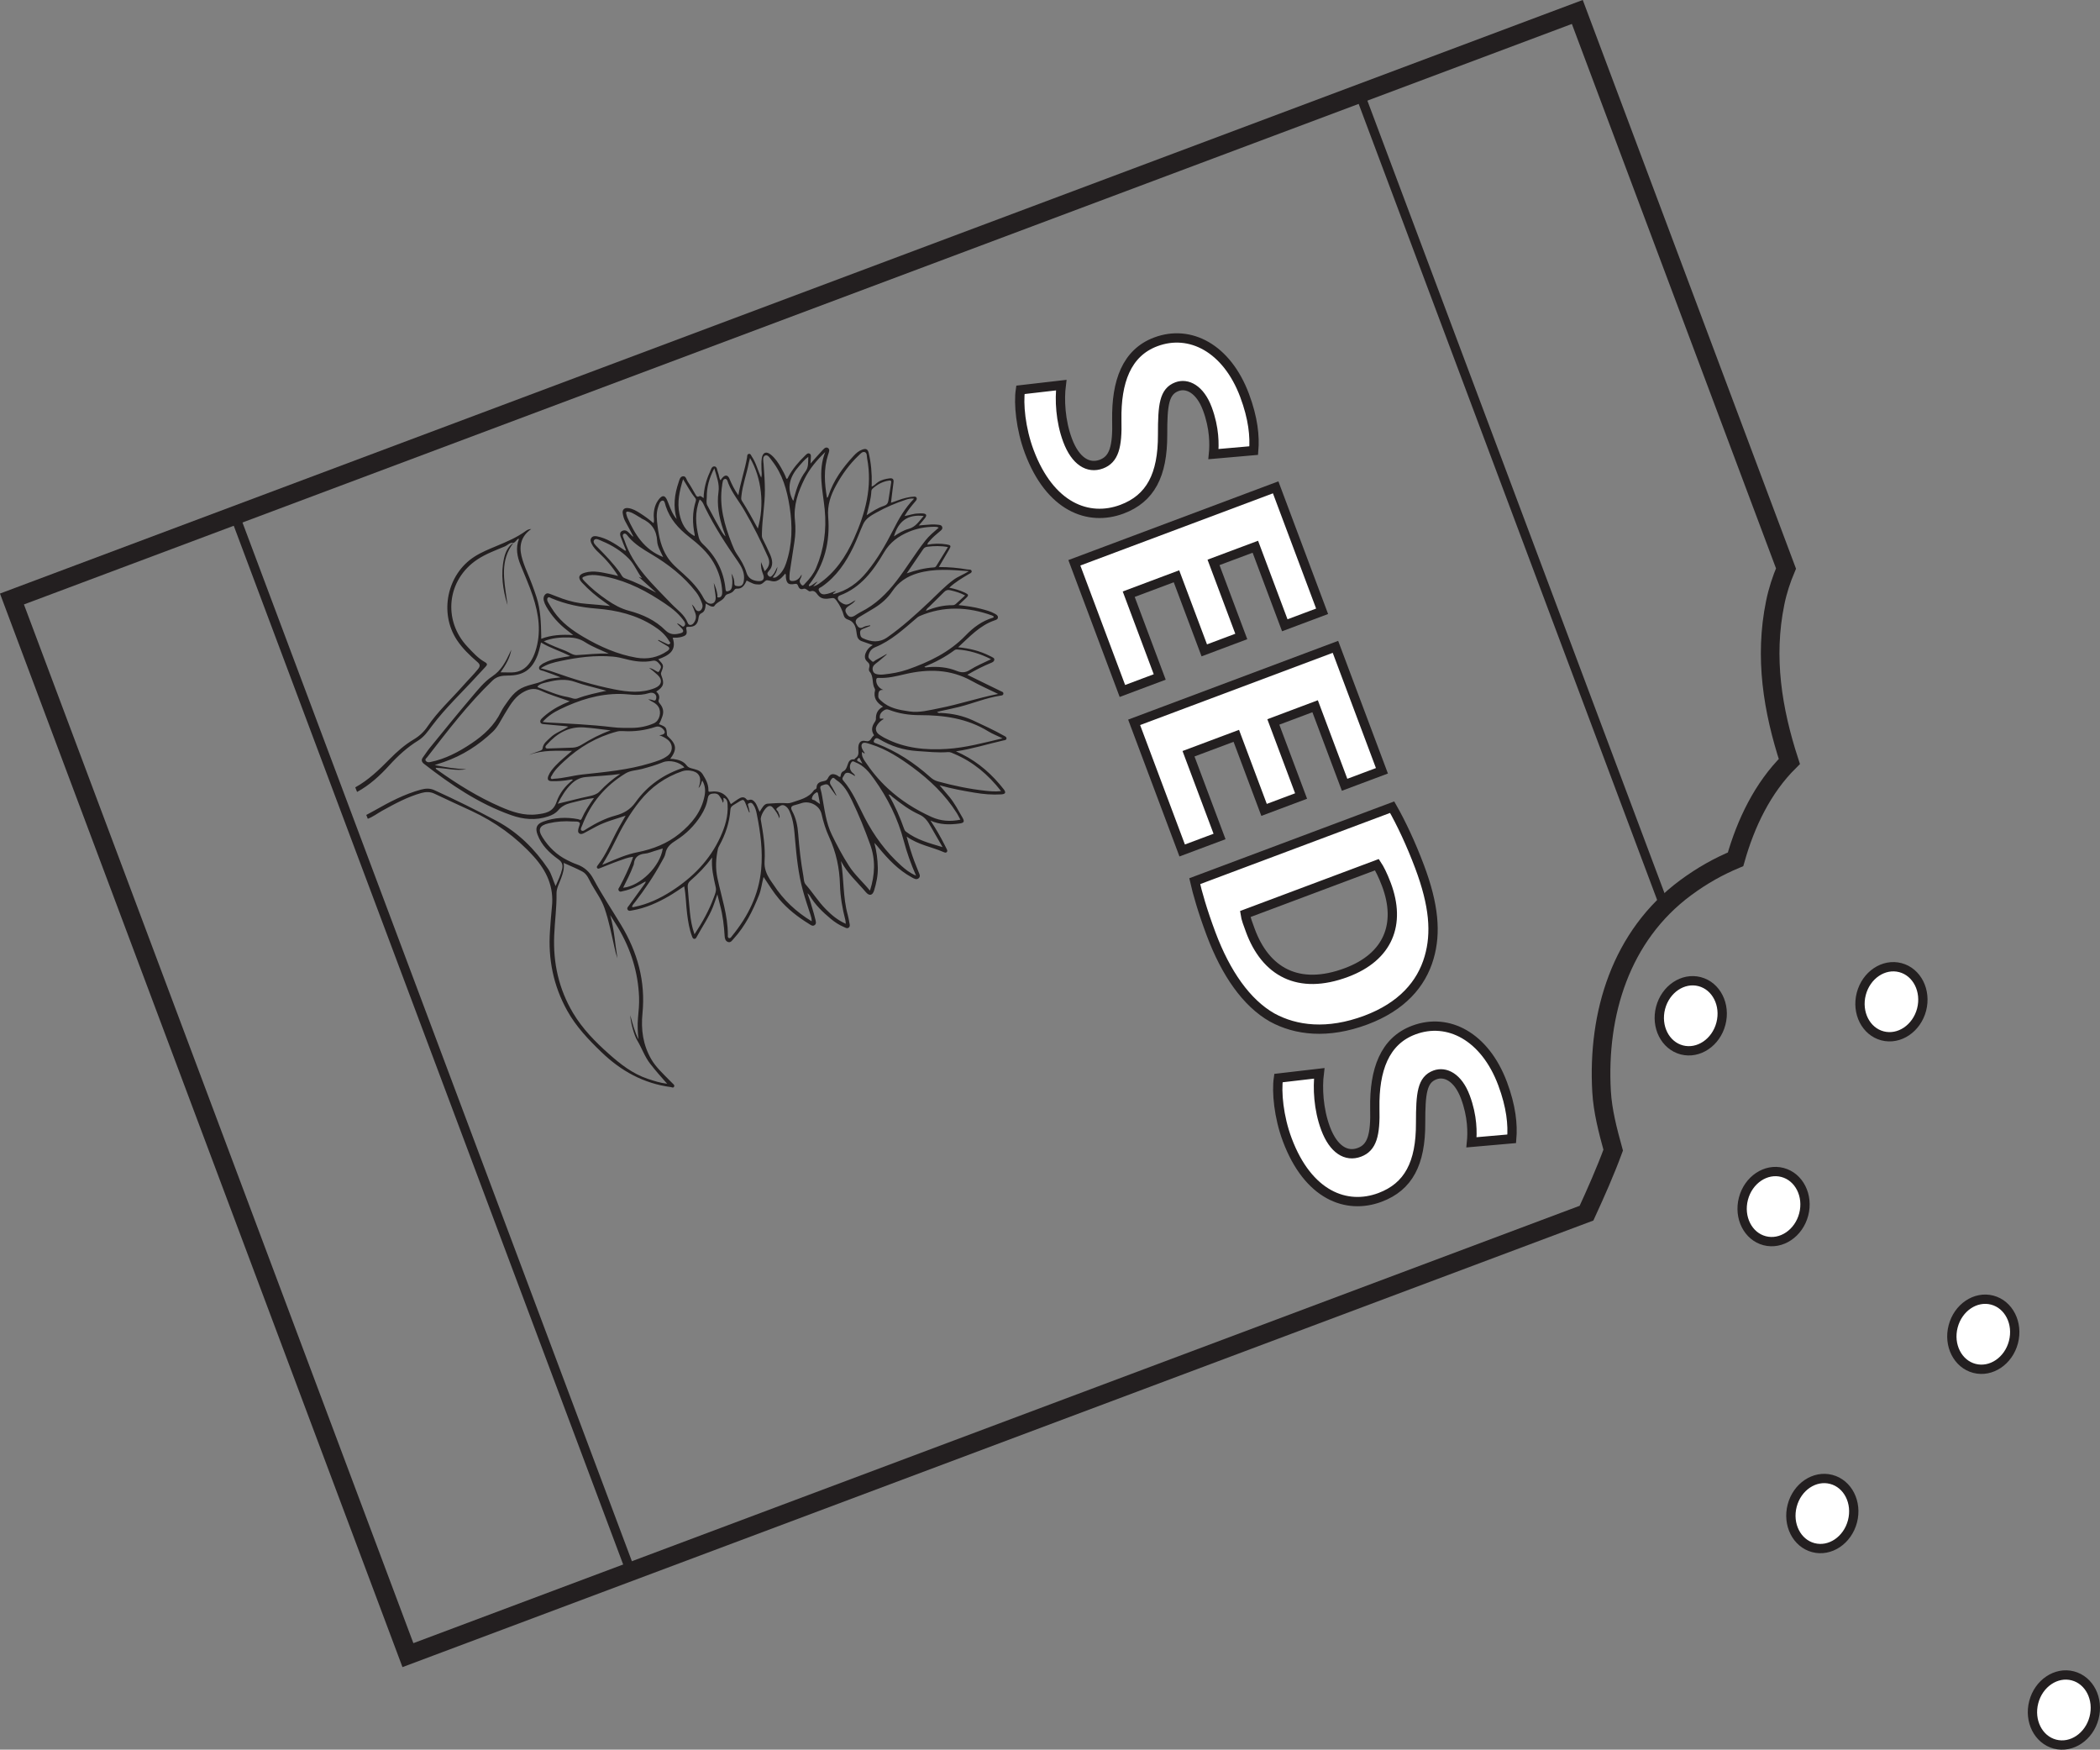 <?xml version="1.0" encoding="UTF-8"?>
<svg xmlns="http://www.w3.org/2000/svg" xmlns:xlink="http://www.w3.org/1999/xlink" width="225.71pt" height="188.028pt" viewBox="0 0 225.71 188.028" version="1.1">
<rect x="0" y="0" width="225.71" height="188.028" fill="#808080" stroke="none"/>
<defs>
<g>
<symbol overflow="visible" id="glyph0-0">
<path style="stroke:none;" d="M 0 0 L 6.016 16.047 L 28.484 7.625 L 22.469 -8.422 Z M 15.703 3.281 L 21.828 -5.25 L 25.906 5.641 Z M 14.609 4.766 L 24.844 7.156 L 8.469 13.297 Z M 2.578 1.969 L 12.797 4.359 L 6.656 12.859 Z M 20.031 -5.672 L 13.891 2.844 L 3.656 0.469 Z M 20.031 -5.672 "/>
</symbol>
<symbol overflow="visible" id="glyph0-1">
<path style="stroke:none;" d="M 1.516 0.891 C 1.281 2.375 1.531 5.062 2.453 7.547 C 4.688 13.484 8.812 15.078 12.438 13.719 C 15.484 12.578 16.797 10.078 16.797 5.719 C 16.797 2.484 16.953 1.078 18.328 0.562 C 19.422 0.141 20.812 0.812 21.609 2.922 C 22.391 5.016 22.359 6.812 22.25 7.797 L 26.578 7.422 C 26.719 5.906 26.531 3.969 25.594 1.5 C 23.703 -3.578 19.75 -5.656 16.062 -4.266 C 12.891 -3.094 11.797 0.047 11.875 4.109 C 11.953 7.047 11.562 8.375 10.203 8.875 C 8.797 9.406 7.422 8.578 6.578 6.328 C 5.797 4.25 5.703 1.922 5.891 0.391 Z M 1.516 0.891 "/>
</symbol>
<symbol overflow="visible" id="glyph0-2">
<path style="stroke:none;" d="M 18.75 10.078 L 15.766 2.094 L 20.266 0.406 L 23.422 8.875 L 27.438 7.375 L 22.453 -5.953 L 0.812 2.156 L 5.969 15.922 L 9.984 14.422 L 6.656 5.516 L 11.781 3.594 L 14.766 11.578 Z M 18.75 10.078 "/>
</symbol>
<symbol overflow="visible" id="glyph0-3">
<path style="stroke:none;" d="M 0.906 2.094 C 1.172 3.328 1.703 5.219 2.656 7.75 C 4.25 11.984 6.453 15.156 9.203 16.719 C 11.734 18.109 15.156 18.562 19.297 17 C 23.125 15.562 25.25 13.156 26.078 10.266 C 26.859 7.641 26.609 4.672 25.062 0.531 C 24.141 -1.906 23.078 -4.188 22.109 -5.875 Z M 20.469 0.312 C 20.719 0.703 21.109 1.391 21.5 2.453 C 23.094 6.672 21.703 10.203 17.203 11.891 C 12.031 13.828 8.5 11.828 6.859 7.359 C 6.641 6.781 6.375 6.078 6.312 5.625 Z M 20.469 0.312 "/>
</symbol>
</g>
<clipPath id="clip1">
  <path d="M 0 0 L 204 0 L 204 188.027 L 0 188.027 Z M 0 0 "/>
</clipPath>
<clipPath id="clip2">
  <path d="M 195 125 L 225.711 125 L 225.711 162 L 195 162 Z M 195 125 "/>
</clipPath>
<clipPath id="clip3">
  <path d="M 218 179 L 225.711 179 L 225.711 188 L 218 188 Z M 218 179 "/>
</clipPath>
<clipPath id="clip4">
  <path d="M 204 165 L 225.711 165 L 225.711 188.027 L 204 188.027 Z M 204 165 "/>
</clipPath>
</defs>
<g id="surface1">
<g clip-path="url(#clip1)" clip-rule="nonzero">
<path style="fill:none;stroke-width:2;stroke-linecap:butt;stroke-linejoin:miter;stroke:rgb(13.73%,12.16%,12.549%);stroke-opacity:1;stroke-miterlimit:4;" d="M -0 0.001 C -0.575 2.083 -1.133 4.208 -1.25 6.314 C -1.719 14.65 0.804 23.033 7.789 28.201 C 9.605 29.544 11.355 30.501 13.152 31.255 C 14.261 35.161 16.074 38.935 18.933 41.767 C 17.129 47.314 16.214 52.958 17.414 58.822 C 17.679 60.119 18.082 61.341 18.574 62.505 L -3.856 122.314 L -172.102 59.228 L -129.543 -54.268 L -2.868 -6.772 C -1.852 -4.561 -0.856 -2.323 -0 0.001 Z M -0 0.001 " transform="matrix(1,0,0,-1,173.387,123.599)"/>
</g>
<path style="fill:none;stroke-width:1;stroke-linecap:butt;stroke-linejoin:miter;stroke:rgb(13.73%,12.16%,12.549%);stroke-opacity:1;stroke-miterlimit:4;" d="M 0.001 -0 C 1.817 1.344 3.567 2.301 5.364 3.055 C 6.473 6.961 8.286 10.734 11.145 13.566 C 9.34 19.113 8.426 24.758 9.626 30.621 C 9.891 31.918 10.294 33.141 10.786 34.305 L -11.644 94.109 L -35.027 85.344 L -2.288 -1.965 C -1.585 -1.27 -0.828 -0.609 0.001 -0 Z M 0.001 -0 " transform="matrix(1,0,0,-1,181.175,95.398)"/>
<path style="fill:none;stroke-width:1;stroke-linecap:butt;stroke-linejoin:miter;stroke:rgb(13.73%,12.16%,12.549%);stroke-opacity:1;stroke-miterlimit:4;" d="M 0.001 0.001 L 42.555 -113.491 L 18.602 -122.476 L -23.953 -8.98 Z M 0.001 0.001 " transform="matrix(1,0,0,-1,25.242,55.392)"/>
<g style="fill:rgb(100%,100%,100%);fill-opacity:1;">
  <use xlink:href="#glyph0-1" x="108.167" y="40.998"/>
  <use xlink:href="#glyph0-2" x="114.667" y="58.332"/>
  <use xlink:href="#glyph0-2" x="121.094" y="75.473"/>
  <use xlink:href="#glyph0-3" x="127.521" y="92.615"/>
  <use xlink:href="#glyph0-1" x="135.899" y="114.957"/>
</g>
<path style="fill:none;stroke-width:1;stroke-linecap:butt;stroke-linejoin:miter;stroke:rgb(13.73%,12.16%,12.549%);stroke-opacity:1;stroke-miterlimit:10;" d="M 0 0.002 C -0.218 -1.475 0.024 -4.166 0.95 -6.635 C 3.176 -12.576 7.293 -14.182 10.922 -12.823 C 13.969 -11.678 15.297 -9.166 15.282 -4.815 C 15.278 -1.592 15.446 -0.178 16.825 0.342 C 17.915 0.752 19.297 0.095 20.09 -2.026 C 20.872 -4.112 20.852 -5.912 20.75 -6.905 L 25.075 -6.526 C 25.204 -5.014 25.02 -3.065 24.094 -0.596 C 22.192 4.478 18.235 6.545 14.543 5.158 C 11.395 3.978 10.297 0.857 10.36 -3.221 C 10.438 -6.155 10.051 -7.471 8.704 -7.979 C 7.29 -8.506 5.915 -7.67 5.071 -5.42 C 4.29 -3.334 4.192 -1.026 4.387 0.509 Z M 0 0.002 " transform="matrix(1,0,0,-1,109.675,41.896)"/>
<path style="fill:none;stroke-width:1;stroke-linecap:butt;stroke-linejoin:miter;stroke:rgb(13.73%,12.16%,12.549%);stroke-opacity:1;stroke-miterlimit:10;" d="M -0.002 0.001 L -2.986 7.962 L 1.51 9.645 L 4.674 1.204 L 8.686 2.708 L 3.693 16.028 L -17.943 7.919 L -12.779 -5.855 L -8.768 -4.351 L -12.1 4.544 L -6.967 6.469 L -3.978 -1.492 Z M -0.002 0.001 " transform="matrix(1,0,0,-1,133.416,68.399)"/>
<path style="fill:none;stroke-width:1;stroke-linecap:butt;stroke-linejoin:miter;stroke:rgb(13.73%,12.16%,12.549%);stroke-opacity:1;stroke-miterlimit:10;" d="M 0 -0.001 L -2.984 7.96 L 1.508 9.647 L 4.676 1.206 L 8.688 2.71 L 3.692 16.03 L -17.945 7.917 L -12.781 -5.853 L -8.765 -4.349 L -12.101 4.542 L -6.964 6.467 L -3.98 -1.493 Z M 0 -0.001 " transform="matrix(1,0,0,-1,139.843,85.542)"/>
<path style="fill:none;stroke-width:1;stroke-linecap:butt;stroke-linejoin:miter;stroke:rgb(13.73%,12.16%,12.549%);stroke-opacity:1;stroke-miterlimit:10;" d="M -0.001 0.001 C 0.284 -1.249 0.811 -3.14 1.76 -5.675 C 3.35 -9.913 5.561 -13.074 8.311 -14.644 C 10.846 -16.034 14.268 -16.472 18.409 -14.921 C 22.229 -13.488 24.362 -11.077 25.19 -8.202 C 25.959 -5.57 25.721 -2.585 24.167 1.555 C 23.252 3.993 22.182 6.266 21.217 7.954 Z M 19.581 1.774 C 19.834 1.395 20.206 0.692 20.604 -0.366 C 22.194 -4.605 20.803 -8.128 16.311 -9.812 C 11.143 -11.749 7.608 -9.745 5.967 -5.269 C 5.749 -4.691 5.487 -3.984 5.424 -3.531 Z M 19.581 1.774 " transform="matrix(1,0,0,-1,128.412,94.696)"/>
<path style="fill:none;stroke-width:1;stroke-linecap:butt;stroke-linejoin:miter;stroke:rgb(13.73%,12.16%,12.549%);stroke-opacity:1;stroke-miterlimit:10;" d="M -0 -0.001 C -0.215 -1.474 0.023 -4.165 0.953 -6.638 C 3.179 -12.575 7.293 -14.181 10.921 -12.822 C 13.972 -11.677 15.3 -9.165 15.281 -4.818 C 15.281 -1.595 15.445 -0.177 16.824 0.339 C 17.918 0.749 19.296 0.096 20.089 -2.025 C 20.875 -4.111 20.851 -5.911 20.75 -6.904 L 25.074 -6.525 C 25.203 -5.013 25.019 -3.068 24.093 -0.595 C 22.191 4.479 18.234 6.546 14.543 5.159 C 11.394 3.979 10.296 0.858 10.359 -3.22 C 10.437 -6.158 10.05 -7.474 8.703 -7.978 C 7.289 -8.509 5.914 -7.669 5.07 -5.419 C 4.289 -3.333 4.195 -1.029 4.386 0.51 Z M -0 -0.001 " transform="matrix(1,0,0,-1,137.407,115.854)"/>
<path style=" stroke:none;fill-rule:nonzero;fill:rgb(100%,100%,100%);fill-opacity:1;" d="M 206.535 108.496 C 206.004 110.523 204.125 111.785 202.336 111.316 C 200.547 110.852 199.523 108.828 200.051 106.805 C 200.578 104.777 202.461 103.516 204.25 103.984 C 206.039 104.449 207.062 106.473 206.535 108.496 "/>
<path style="fill:none;stroke-width:1;stroke-linecap:butt;stroke-linejoin:miter;stroke:rgb(13.73%,12.16%,12.549%);stroke-opacity:1;stroke-miterlimit:10;" d="M 0.002 -0.001 C -0.53 -2.028 -2.409 -3.29 -4.198 -2.821 C -5.987 -2.356 -7.01 -0.333 -6.483 1.691 C -5.955 3.718 -4.073 4.98 -2.284 4.511 C -0.495 4.046 0.529 2.023 0.002 -0.001 Z M 0.002 -0.001 " transform="matrix(1,0,0,-1,206.534,108.496)"/>
<path style=" stroke:none;fill-rule:nonzero;fill:rgb(100%,100%,100%);fill-opacity:1;" d="M 184.965 110.008 C 184.438 112.031 182.559 113.293 180.766 112.828 C 178.977 112.359 177.953 110.34 178.48 108.312 C 179.012 106.285 180.891 105.023 182.684 105.492 C 184.473 105.961 185.496 107.98 184.965 110.008 "/>
<path style="fill:none;stroke-width:1;stroke-linecap:butt;stroke-linejoin:miter;stroke:rgb(13.73%,12.16%,12.549%);stroke-opacity:1;stroke-miterlimit:10;" d="M -0 -0.001 C -0.528 -2.024 -2.407 -3.286 -4.2 -2.821 C -5.989 -2.352 -7.012 -0.333 -6.485 1.695 C -5.953 3.722 -4.075 4.984 -2.282 4.515 C -0.493 4.046 0.531 2.027 -0 -0.001 Z M -0 -0.001 " transform="matrix(1,0,0,-1,184.965,110.007)"/>
<path style=" stroke:none;fill-rule:nonzero;fill:rgb(100%,100%,100%);fill-opacity:1;" d="M 193.863 130.512 C 193.336 132.535 191.453 133.801 189.664 133.332 C 187.879 132.867 186.855 130.844 187.383 128.82 C 187.91 126.793 189.793 125.527 191.582 125.996 C 193.371 126.465 194.395 128.484 193.863 130.512 "/>
<path style="fill:none;stroke-width:1;stroke-linecap:butt;stroke-linejoin:miter;stroke:rgb(13.73%,12.16%,12.549%);stroke-opacity:1;stroke-miterlimit:10;" d="M -0.001 -0.001 C -0.529 -2.024 -2.411 -3.29 -4.201 -2.821 C -5.986 -2.356 -7.009 -0.333 -6.482 1.691 C -5.954 3.718 -4.072 4.984 -2.283 4.515 C -0.494 4.046 0.53 2.027 -0.001 -0.001 Z M -0.001 -0.001 " transform="matrix(1,0,0,-1,193.865,130.511)"/>
<path style=" stroke:none;fill-rule:nonzero;fill:rgb(100%,100%,100%);fill-opacity:1;" d="M 216.406 144.23 C 215.879 146.254 214 147.52 212.211 147.051 C 210.422 146.586 209.395 144.562 209.926 142.539 C 210.453 140.512 212.332 139.246 214.125 139.715 C 215.914 140.184 216.938 142.203 216.406 144.23 "/>
<g clip-path="url(#clip2)" clip-rule="nonzero">
<path style="fill:none;stroke-width:1;stroke-linecap:butt;stroke-linejoin:miter;stroke:rgb(13.73%,12.16%,12.549%);stroke-opacity:1;stroke-miterlimit:10;" d="M -0.001 -0.001 C -0.529 -2.024 -2.408 -3.29 -4.197 -2.821 C -5.986 -2.356 -7.013 -0.333 -6.482 1.691 C -5.954 3.718 -4.076 4.984 -2.283 4.515 C -0.494 4.046 0.53 2.027 -0.001 -0.001 Z M -0.001 -0.001 " transform="matrix(1,0,0,-1,216.408,144.23)"/>
</g>
<path style=" stroke:none;fill-rule:nonzero;fill:rgb(100%,100%,100%);fill-opacity:1;" d="M 199.105 163.492 C 198.578 165.52 196.699 166.785 194.906 166.316 C 193.117 165.848 192.094 163.828 192.625 161.801 C 193.152 159.777 195.031 158.512 196.82 158.98 C 198.613 159.445 199.637 161.465 199.105 163.492 "/>
<path style="fill:none;stroke-width:1;stroke-linecap:butt;stroke-linejoin:miter;stroke:rgb(13.73%,12.16%,12.549%);stroke-opacity:1;stroke-miterlimit:10;" d="M -0.001 0.001 C -0.529 -2.026 -2.408 -3.292 -4.201 -2.823 C -5.99 -2.354 -7.013 -0.335 -6.482 1.693 C -5.954 3.716 -4.076 4.982 -2.286 4.513 C -0.494 4.048 0.53 2.029 -0.001 0.001 Z M -0.001 0.001 " transform="matrix(1,0,0,-1,199.107,163.494)"/>
<g clip-path="url(#clip3)" clip-rule="nonzero">
<path style=" stroke:none;fill-rule:nonzero;fill:rgb(100%,100%,100%);fill-opacity:1;" d="M 225.07 184.609 C 224.543 186.633 222.664 187.898 220.871 187.43 C 219.082 186.961 218.059 184.941 218.59 182.914 C 219.117 180.891 220.996 179.629 222.785 180.094 C 224.578 180.562 225.598 182.582 225.07 184.609 "/>
</g>
<g clip-path="url(#clip4)" clip-rule="nonzero">
<path style="fill:none;stroke-width:1;stroke-linecap:butt;stroke-linejoin:miter;stroke:rgb(13.73%,12.16%,12.549%);stroke-opacity:1;stroke-miterlimit:10;" d="M -0.001 -0.001 C -0.529 -2.024 -2.408 -3.29 -4.201 -2.821 C -5.99 -2.352 -7.013 -0.333 -6.482 1.695 C -5.954 3.718 -4.076 4.98 -2.286 4.515 C -0.493 4.046 0.526 2.027 -0.001 -0.001 Z M -0.001 -0.001 " transform="matrix(1,0,0,-1,225.072,184.609)"/>
</g>
<path style=" stroke:none;fill-rule:evenodd;fill:rgb(13.73%,12.16%,12.549%);fill-opacity:1;" d="M 92.695 82.062 C 92.598 81.875 92.523 81.734 92.449 81.598 C 92.418 81.539 92.414 81.434 92.328 81.445 C 92.27 81.453 92.211 81.523 92.168 81.578 C 92.109 81.652 92.105 81.742 92.199 81.801 C 92.348 81.887 92.504 81.961 92.695 82.062 M 88.137 86.406 C 88.062 86.008 88.008 85.676 87.938 85.352 C 87.914 85.254 87.898 85.074 87.723 85.172 C 87.484 85.305 87.309 85.523 87.262 85.785 C 87.23 85.992 87.492 85.941 87.605 86.035 C 87.75 86.152 87.91 86.25 88.137 86.406 M 99.277 55.449 C 97.59 55.254 96.574 55.969 96.082 57.641 C 96.586 57.301 97.094 56.988 97.66 56.836 C 98.414 56.633 98.773 56.023 99.277 55.449 M 85.242 53.812 C 85.336 53.723 85.324 53.582 85.359 53.457 C 85.625 52.473 85.945 51.504 86.562 50.68 C 86.934 50.188 86.844 49.641 86.875 49.094 C 86.48 49.375 86.195 49.742 85.887 50.086 C 84.906 51.195 84.496 52.402 85.242 53.812 M 103.734 63.988 C 103.199 63.703 102.668 63.551 102.121 63.426 C 101.867 63.367 101.676 63.418 101.488 63.605 C 100.961 64.137 100.422 64.656 99.891 65.184 C 99.762 65.309 99.59 65.402 99.52 65.641 C 100.477 65.254 101.414 65.027 102.398 65.035 C 102.539 65.035 102.648 64.977 102.754 64.883 C 103.062 64.594 103.379 64.312 103.734 63.988 M 93.148 55.367 C 93.742 54.973 94.328 54.582 95.004 54.363 C 95.293 54.27 95.441 54.086 95.484 53.801 C 95.586 53.164 95.684 52.523 95.781 51.883 C 95.812 51.703 95.789 51.617 95.559 51.645 C 94.859 51.742 94.281 52.066 93.77 52.527 C 93.711 52.582 93.66 52.68 93.656 52.758 C 93.617 53.645 93.352 54.488 93.148 55.367 M 76.773 50.328 C 76.219 51.383 75.957 52.367 75.965 53.418 C 75.969 53.719 75.867 54.027 76.031 54.324 C 76.438 55.059 76.812 55.812 77.234 56.539 C 77.457 56.922 77.633 57.348 77.988 57.652 C 77.922 57.395 77.812 57.156 77.73 56.914 C 77.281 55.602 77.031 54.246 77.223 52.875 C 77.352 51.984 77.027 51.242 76.773 50.328 M 97.457 61.617 C 98.426 61.277 99.387 61.035 100.395 60.973 C 100.504 60.969 100.582 60.902 100.641 60.809 C 101.047 60.152 101.453 59.488 101.883 58.793 C 101.121 58.645 100.41 58.664 99.691 58.754 C 99.48 58.777 99.336 58.855 99.223 59.023 C 98.637 59.891 98.047 60.754 97.457 61.617 M 58.453 68.914 C 59.203 69.363 60.02 69.621 60.801 69.949 C 61.191 70.113 61.59 70.418 61.977 70.398 C 63.125 70.348 64.27 70.184 65.434 70.246 C 64.57 69.844 63.676 69.516 62.883 69.008 C 62.34 68.656 61.766 68.516 61.137 68.504 C 60.227 68.488 59.324 68.551 58.453 68.914 M 73.418 51.5 C 73.027 52.785 72.762 53.961 73.027 55.223 C 73.246 56.254 73.676 57.094 74.645 57.605 C 74.652 57.559 74.676 57.512 74.668 57.473 C 74.418 56.258 74.398 55.051 74.781 53.855 C 74.828 53.719 74.801 53.602 74.703 53.488 C 74.223 52.91 73.887 52.238 73.418 51.5 M 71.277 59.863 C 71.02 59.293 70.664 58.746 70.633 58.156 C 70.574 56.969 70.02 56.191 68.961 55.723 C 68.938 55.711 68.918 55.684 68.895 55.668 C 68.48 55.445 68.105 55.141 67.645 55.012 C 67.395 54.941 67.215 54.965 67.332 55.301 C 67.367 55.398 67.379 55.504 67.422 55.598 C 68.23 57.422 69.246 59.07 71.277 59.863 M 71.234 91.18 C 70.926 91.273 70.621 91.371 70.316 91.461 C 69.992 91.559 69.668 91.703 69.34 91.73 C 68.621 91.797 68.191 92.117 68.125 92.863 C 68.117 92.934 68.074 93.004 68.051 93.07 C 67.758 93.871 67.355 94.621 66.973 95.402 C 68.828 95.211 70.969 93.082 71.234 91.18 M 65.176 74.234 C 65.039 74.195 64.898 74.156 64.762 74.117 C 63.781 73.844 62.777 73.629 61.824 73.285 C 60.805 72.918 59.828 73.051 58.836 73.305 C 58.457 73.402 58.051 73.453 57.762 73.781 C 57.793 73.816 57.816 73.863 57.852 73.875 C 58.902 74.254 59.93 74.727 61.043 74.91 C 61.387 74.969 61.727 75.188 62.078 75.051 C 63.074 74.672 64.109 74.465 65.176 74.234 M 65.633 78.488 C 64.688 78.379 63.742 78.242 62.793 78.172 C 61.129 78.051 59.852 78.816 58.781 80.016 C 58.699 80.105 58.566 80.211 58.648 80.355 C 58.715 80.469 58.863 80.438 58.977 80.434 C 59.844 80.406 60.711 80.371 61.574 80.344 C 61.926 80.328 62.238 80.199 62.531 80.02 C 63.512 79.414 64.523 78.879 65.633 78.488 M 99.352 71.652 C 99.469 71.77 99.59 71.707 99.699 71.699 C 100.773 71.605 101.828 71.695 102.828 72.098 C 103.352 72.309 103.758 72.305 104.254 71.988 C 104.941 71.551 105.711 71.238 106.52 70.84 C 105.32 70.23 104.125 69.871 102.844 69.793 C 102.762 69.789 102.66 69.82 102.594 69.867 C 101.598 70.609 100.508 71.18 99.352 71.652 M 69.004 62.129 C 68.48 61.469 68.188 60.648 67.605 60.051 C 66.793 59.223 65.816 58.609 64.742 58.164 C 64.457 58.047 64.043 57.785 63.859 58.035 C 63.664 58.297 64.027 58.609 64.25 58.836 C 65.086 59.684 65.91 60.539 66.609 61.508 C 66.77 61.727 66.863 62.031 67.145 62.137 C 68.312 62.559 69.422 63.102 70.531 63.695 C 69.93 63.148 69.328 62.605 68.648 61.992 C 68.828 62.062 68.918 62.098 69.004 62.129 M 59.949 86.371 C 61.137 86.086 62.246 85.789 63.367 85.555 C 63.773 85.469 64.164 85.348 64.434 85.066 C 65.105 84.352 65.836 83.715 66.668 83.172 C 65.426 83.352 64.184 83.387 62.949 83.504 C 62.344 83.562 61.852 83.82 61.426 84.23 C 60.805 84.832 60.367 85.559 59.949 86.371 M 80.613 49.219 C 80.555 49.449 80.512 49.602 80.48 49.758 C 80.25 50.945 79.816 52.086 79.688 53.293 C 79.668 53.469 79.633 53.648 79.734 53.809 C 80.344 54.773 80.902 55.77 81.453 56.801 C 82.18 54.262 81.867 51.367 80.613 49.219 M 101.309 91.035 C 100.898 90.324 100.484 89.613 100.078 88.895 C 99.77 88.34 99.453 87.824 98.82 87.539 C 97.75 87.062 96.82 86.355 95.906 85.629 C 95.797 85.539 95.711 85.391 95.496 85.379 C 96.203 86.59 96.738 87.836 97.191 89.117 C 97.227 89.215 97.277 89.297 97.363 89.363 C 98.52 90.258 99.91 90.617 101.309 91.035 M 74.648 100.402 C 75.496 99.109 76.215 97.828 76.723 96.438 C 76.852 96.094 77.012 95.73 76.93 95.363 C 76.695 94.305 76.438 93.254 76.543 92.145 C 75.855 93.074 75.074 93.891 74.215 94.629 C 73.969 94.84 73.891 95.059 73.918 95.355 C 73.996 96.25 74.055 97.148 74.152 98.039 C 74.234 98.82 74.359 99.602 74.648 100.402 M 78.613 61.633 C 78.863 62.039 78.93 62.371 78.93 62.715 C 78.934 62.906 79.004 62.945 79.18 62.977 C 79.773 63.074 79.953 62.793 79.973 62.105 C 79.992 61.469 79.695 60.891 79.344 60.387 C 78.043 58.523 76.809 56.625 75.801 54.582 C 75.648 54.273 75.547 53.902 75.203 53.676 C 74.656 55.043 74.766 56.387 75.102 57.738 C 75.172 58.031 75.332 58.262 75.555 58.477 C 76.953 59.785 77.789 61.387 77.98 63.301 C 78.012 63.625 78.145 63.57 78.344 63.5 C 78.57 63.418 78.645 63.238 78.676 63.023 C 78.742 62.598 78.73 62.172 78.613 61.633 M 74.363 64.957 C 74.555 65.121 74.656 65.273 74.742 65.441 C 74.895 65.73 75.203 65.762 75.391 65.496 C 75.523 65.305 75.547 65.09 75.465 64.863 C 75.305 64.418 75.102 63.996 74.809 63.621 C 73.484 61.918 71.816 60.625 69.977 59.535 C 69.109 59.023 68.258 58.504 67.586 57.738 C 67.434 57.562 67.254 57.219 67.016 57.383 C 66.828 57.516 67.039 57.84 67.117 58.07 C 68.051 60.895 70.195 62.828 72.16 64.883 C 72.785 65.539 73.574 66.039 73.918 66.941 C 74.027 67.23 74.344 67.23 74.551 66.961 C 74.793 66.648 74.867 66.289 74.742 65.918 C 74.641 65.609 74.508 65.312 74.363 64.957 M 82.188 61.383 C 82.691 60.91 82.809 60.438 82.535 59.836 C 81.77 58.125 80.941 56.449 79.992 54.832 C 79.43 53.867 78.699 53 78.281 51.945 C 78.211 51.762 78.164 51.434 77.922 51.469 C 77.66 51.508 77.68 51.832 77.625 52.059 C 77.621 52.086 77.621 52.117 77.617 52.145 C 77.266 54.371 77.871 56.438 78.672 58.469 C 78.816 58.84 78.973 59.215 79.195 59.539 C 79.625 60.164 80.008 60.809 80.23 61.531 C 80.418 62.152 80.875 62.387 81.453 62.445 C 82.016 62.5 82.227 62.207 82.008 61.684 C 81.836 61.273 81.766 60.848 81.793 60.398 C 81.918 60.715 82.043 61.031 82.188 61.383 M 107.594 85.012 C 106.203 83.223 104.578 81.867 102.562 81.012 C 102.348 80.918 102.133 80.801 101.887 80.824 C 100.781 80.91 99.68 80.781 98.578 80.711 C 97.109 80.617 95.742 80.18 94.484 79.418 C 94.215 79.258 94.066 79.32 93.949 79.547 C 93.816 79.809 94.051 79.844 94.207 79.902 C 96.355 80.723 98.246 81.961 99.957 83.488 C 100.203 83.711 100.465 83.879 100.785 83.969 C 102.469 84.43 104.172 84.785 105.906 84.977 C 106.438 85.035 106.98 85.086 107.594 85.012 M 72.793 67.035 C 72.805 67.02 72.816 67.004 72.828 66.988 C 72.938 67.051 73.043 67.117 73.152 67.176 C 73.27 67.246 73.375 67.426 73.531 67.289 C 73.688 67.152 73.652 66.957 73.555 66.797 C 73.445 66.625 73.312 66.465 73.18 66.309 C 72.512 65.523 71.66 64.973 70.801 64.418 C 68.832 63.148 66.738 62.195 64.402 61.848 C 63.918 61.777 63.438 61.75 62.957 61.902 C 62.523 62.039 62.492 62.109 62.809 62.445 C 63.543 63.215 64.371 63.879 65.246 64.48 C 65.977 64.98 66.727 65.406 67.609 65.637 C 69.062 66.023 70.43 66.648 71.508 67.727 C 72.035 68.254 72.57 68.203 73.168 68.043 C 73.473 67.961 73.504 67.781 73.301 67.559 C 73.141 67.379 72.961 67.207 72.793 67.035 M 73.555 82.473 C 73.086 81.895 71.977 81.625 71.242 81.918 C 70.512 82.215 69.766 82.43 69.008 82.633 C 68.414 82.793 67.766 82.785 67.227 83.117 C 65.055 84.445 63.496 86.289 62.586 88.672 C 62.516 88.859 62.34 89.121 62.496 89.246 C 62.664 89.383 62.898 89.164 63.074 89.059 C 64.047 88.461 65.047 87.938 66.16 87.641 C 67.027 87.41 67.742 87.008 68.305 86.219 C 69.602 84.391 71.379 83.168 73.555 82.473 M 83.051 62.059 C 83.273 62.133 83.414 62.035 83.559 61.926 C 84.039 61.559 84.309 61.062 84.496 60.508 C 85.164 58.52 85.191 56.5 84.867 54.445 C 84.586 52.66 84.109 50.961 82.973 49.512 C 82.777 49.266 82.551 48.84 82.262 48.941 C 81.926 49.062 82.043 49.535 82.07 49.859 C 82.141 50.797 82.207 51.738 82.211 52.68 C 82.215 54.23 81.918 55.762 81.891 57.309 C 81.883 57.512 81.871 57.715 81.973 57.91 C 82.238 58.438 82.496 58.969 82.738 59.508 C 83.027 60.156 83.18 60.805 82.605 61.395 C 82.441 61.566 82.445 61.746 82.613 61.898 C 82.832 62.102 82.961 61.883 83.082 61.758 C 83.309 61.52 83.383 61.184 83.57 60.918 C 83.484 61.426 83.414 61.578 83.051 62.059 M 98.246 53.59 C 97.902 53.543 97.637 53.609 97.367 53.699 C 96.273 54.059 95.215 54.512 94.207 55.074 C 93.652 55.383 93.062 55.699 92.777 56.324 C 92.41 57.129 92.117 57.969 91.73 58.762 C 90.918 60.438 89.898 61.961 88.336 63.043 C 88.188 63.148 87.898 63.191 88.016 63.477 C 88.125 63.73 88.312 63.895 88.633 63.867 C 89.047 63.828 89.418 63.66 89.828 63.504 C 89.762 63.688 89.539 63.668 89.535 63.855 C 91.059 63.492 92.23 62.625 93.199 61.426 C 94.316 60.055 95.191 58.539 95.988 56.973 C 96.594 55.77 97.25 54.605 98.246 53.59 M 76.715 62.648 C 76.918 63.066 77.051 63.5 77.113 63.957 C 77.125 64.039 77.031 64.191 77.203 64.203 C 77.332 64.211 77.469 64.18 77.543 64.039 C 77.613 63.906 77.633 63.762 77.625 63.613 C 77.578 62.5 77.262 61.457 76.719 60.496 C 76.062 59.336 75.066 58.477 74.031 57.664 C 72.918 56.793 72.008 55.777 71.559 54.402 C 71.484 54.176 71.438 53.781 71.227 53.793 C 70.926 53.812 70.836 54.199 70.742 54.469 C 70.504 55.16 70.59 55.863 70.68 56.566 C 70.832 57.73 71.07 58.844 71.723 59.859 C 72.184 60.574 72.809 61.09 73.422 61.637 C 74.289 62.414 75.09 63.254 75.641 64.305 C 75.824 64.652 76.184 64.977 76.57 64.852 C 76.953 64.727 76.949 64.273 76.895 63.891 C 76.836 63.477 76.777 63.062 76.715 62.648 M 98.457 94.098 C 97.898 92.824 97.469 91.613 97.141 90.375 C 96.5 87.949 95.402 85.746 93.949 83.715 C 93.422 82.977 92.84 82.258 91.938 81.918 C 91.801 81.867 91.66 81.723 91.512 81.918 C 91.27 82.23 91.301 82.711 91.578 82.996 C 91.695 83.113 91.871 83.199 91.906 83.402 C 91.691 83.285 91.508 83.156 91.305 83.078 C 91.098 83 90.844 83.047 90.762 83.246 C 90.688 83.434 90.406 83.621 90.629 83.875 C 91.656 85.062 92.23 86.512 92.941 87.879 C 93.949 89.824 95.219 91.551 96.848 93.012 C 97.305 93.422 97.777 93.812 98.457 94.098 M 91.957 64.504 C 91.754 64.801 91.461 64.957 91.199 65.137 C 90.84 65.387 90.773 65.602 90.992 65.953 C 91.23 66.332 91.488 66.391 91.883 66.152 C 92.094 66.023 92.301 65.871 92.523 65.762 C 94.09 64.984 95.289 63.809 96.352 62.434 C 97.445 61.02 98.359 59.484 99.465 58.082 C 99.875 57.562 100.383 57.152 100.895 56.703 C 100.695 56.594 100.531 56.609 100.371 56.609 C 99.43 56.617 98.516 56.797 97.656 57.16 C 96.559 57.625 95.652 58.281 95.008 59.375 C 93.859 61.332 92.516 63.156 90.254 63.996 C 90.094 64.055 90.027 64.176 90.062 64.348 C 90.113 64.617 90.688 64.984 90.965 64.969 C 91.352 64.945 91.605 64.648 91.957 64.504 M 69.758 71.781 C 70.082 71.82 70.336 72.004 70.602 72.16 C 70.738 72.242 70.809 72.234 70.871 72.098 C 70.969 71.887 71.145 71.691 70.949 71.445 C 70.742 71.191 70.547 70.93 70.156 71.008 C 69.18 71.207 68.223 71.082 67.273 70.832 C 66.816 70.711 66.363 70.605 65.887 70.562 C 63.977 70.395 62.102 70.637 60.238 71.035 C 59.527 71.188 58.812 71.352 58.125 71.812 C 58.609 71.953 59.035 72.055 59.445 72.203 C 61.602 72.969 63.785 73.637 66.035 74.082 C 67.488 74.367 68.945 74.52 70.383 73.945 C 71.125 73.648 71.254 73.062 70.672 72.523 C 70.383 72.258 70.086 72.004 69.758 71.781 M 89.898 85.465 C 89.879 85.473 89.863 85.48 89.848 85.484 C 89.605 85.152 89.359 84.824 89.129 84.484 C 88.906 84.156 88.645 84.312 88.379 84.398 C 88.086 84.492 88.156 84.68 88.219 84.895 C 88.285 85.117 88.324 85.352 88.367 85.586 C 88.625 86.988 88.773 88.41 89.414 89.723 C 89.965 90.852 90.551 91.961 91.227 93.016 C 91.848 94 92.73 94.762 93.504 95.711 C 94.055 94 94.109 92.355 93.523 90.742 C 92.945 89.129 92.301 87.539 91.551 85.996 C 91.141 85.152 90.707 84.34 89.887 83.82 C 89.742 83.727 89.598 83.461 89.41 83.672 C 89.25 83.852 89.102 84.086 89.309 84.383 C 89.539 84.723 89.703 85.105 89.898 85.465 M 58.324 77.582 C 58.539 77.605 58.668 77.629 58.797 77.637 C 61.148 77.766 63.5 77.863 65.844 78.148 C 66.516 78.23 67.195 78.23 67.875 78.223 C 68.703 78.219 69.516 78.066 70.281 77.727 C 70.898 77.457 71.125 76.527 70.77 75.961 C 70.5 75.527 70.047 75.406 69.664 75.148 C 69.844 75.164 70.016 75.18 70.172 75.246 C 70.395 75.34 70.484 75.27 70.531 75.051 C 70.625 74.633 70.234 74.332 69.758 74.484 C 69.199 74.664 68.633 74.695 68.059 74.664 C 67.586 74.633 67.117 74.578 66.648 74.574 C 64.355 74.551 62.23 75.23 60.195 76.219 C 59.527 76.543 58.883 76.945 58.324 77.582 M 88.695 48.582 C 87.797 49.445 87.016 50.367 86.477 51.453 C 85.777 52.863 85.262 54.328 85.445 55.953 C 85.527 56.715 85.5 57.48 85.383 58.242 C 85.219 59.336 85.043 60.426 84.879 61.52 C 84.852 61.723 84.855 61.93 84.852 62.137 C 84.84 62.398 85 62.453 85.227 62.438 C 85.688 62.41 85.953 62.121 86.16 61.738 C 86.172 61.945 86.078 62.102 85.996 62.266 C 85.875 62.512 86.023 62.727 86.16 62.863 C 86.32 63.023 86.449 62.789 86.547 62.688 C 87.027 62.203 87.445 61.66 87.715 61.035 C 88.566 59.027 88.852 56.938 88.641 54.762 C 88.438 52.711 87.879 50.645 88.695 48.582 M 92.652 80.805 C 92.586 81.184 92.754 81.488 92.934 81.762 C 93.648 82.844 94.469 83.844 95.426 84.727 C 96.812 86.012 98.391 87.008 100.113 87.789 C 101.109 88.238 102.125 88.312 103.223 88.086 C 103.082 87.824 102.977 87.598 102.844 87.387 C 101.602 85.414 99.949 83.832 98.086 82.457 C 96.703 81.441 95.27 80.504 93.609 79.988 C 93.289 79.891 92.832 79.688 92.656 79.938 C 92.484 80.176 92.699 80.605 92.926 80.895 C 92.934 80.91 92.926 80.941 92.922 80.988 C 92.828 80.926 92.75 80.871 92.652 80.805 M 87.238 99.004 C 87.246 98.742 87.191 98.547 87.125 98.348 C 86.84 97.465 86.535 96.586 86.293 95.688 C 85.801 93.895 85.613 92.051 85.453 90.203 C 85.367 89.176 85.293 88.145 84.863 87.188 C 84.75 86.934 84.602 86.723 84.363 86.59 C 84.043 86.41 83.82 86.617 83.574 86.793 C 83.27 87.008 83.598 87.105 83.637 87.25 C 83.699 87.469 83.875 87.664 83.75 87.934 C 83.629 87.473 83.348 87.133 83.066 86.789 C 82.941 86.633 82.785 86.574 82.598 86.641 C 82.227 86.781 81.699 87.691 81.773 88.102 C 82.035 89.582 82.273 91.07 82.176 92.57 C 82.129 93.324 82.383 93.918 82.75 94.512 C 82.875 94.711 83.023 94.895 83.152 95.094 C 84.195 96.699 85.551 97.98 87.238 99.004 M 107.754 79.344 C 107.176 79.062 106.672 78.871 106.227 78.598 C 103.965 77.199 101.461 76.852 98.879 76.852 C 97.727 76.855 96.617 76.691 95.547 76.277 C 95.34 76.199 95.191 76.219 95.016 76.332 C 94.688 76.543 94.496 76.809 94.574 77.223 C 94.695 77.27 94.852 77.172 94.984 77.27 C 94.562 77.477 94.129 78 94.141 78.328 C 94.152 78.805 94.551 78.977 94.879 79.188 C 94.98 79.254 95.086 79.305 95.191 79.355 C 97.273 80.422 99.52 80.629 101.785 80.48 C 103.77 80.355 105.699 79.832 107.754 79.344 M 93.527 67.195 C 93.527 67.219 93.531 67.246 93.531 67.27 C 93.285 67.371 93.043 67.473 92.793 67.562 C 92.582 67.637 92.434 67.723 92.445 67.992 C 92.457 68.246 92.488 68.469 92.738 68.586 C 93.633 69.004 94.512 69.094 95.379 68.484 C 96.973 67.367 98.41 66.059 99.828 64.727 C 100.707 63.902 101.527 63.012 102.508 62.293 C 102.977 61.949 103.535 61.762 104.137 61.379 C 102.207 61.234 100.41 61.078 98.633 61.602 C 97.488 61.938 96.566 62.547 95.891 63.555 C 95.383 64.305 94.703 64.898 93.922 65.371 C 93.395 65.691 92.863 66.004 92.328 66.324 C 92.047 66.492 91.863 66.727 92.035 67.051 C 92.191 67.348 92.375 67.641 92.816 67.383 C 93.02 67.262 93.285 67.254 93.527 67.195 M 87.406 63.02 C 87.684 62.941 87.848 62.848 88.008 62.738 C 89.777 61.52 90.906 59.82 91.781 57.887 C 93.023 55.129 93.781 52.312 93.199 49.262 C 93.156 49.023 93.207 48.688 92.961 48.59 C 92.695 48.492 92.48 48.766 92.297 48.938 C 91.312 49.867 90.527 50.953 89.875 52.137 C 89.289 53.203 88.91 54.258 89.016 55.559 C 89.23 58.199 88.633 60.688 86.961 62.836 C 86.918 62.891 86.93 62.938 86.973 62.996 C 87.301 62.953 87.504 62.652 87.887 62.492 C 87.703 62.691 87.59 62.82 87.406 63.02 M 94.949 74.137 C 94.41 74.098 94.41 74.445 94.398 74.805 C 94.391 75.074 94.586 75.191 94.738 75.336 C 95.578 76.117 96.648 76.289 97.715 76.449 C 98.836 76.621 99.898 76.312 100.984 76.102 C 103.074 75.695 105.09 75.004 107.277 74.574 C 106.27 74.078 105.32 73.664 104.422 73.164 C 102.145 71.902 99.758 71.871 97.301 72.441 C 96.359 72.66 95.41 72.906 94.43 72.848 C 94.215 72.836 94.18 72.941 94.176 73.105 C 94.156 73.543 94.508 74.004 94.949 74.137 M 90.906 99.273 C 90.887 99.102 90.887 98.98 90.859 98.871 C 90.539 97.629 90.316 96.371 90.281 95.086 C 90.234 93.297 89.871 91.59 89.117 89.957 C 88.754 89.168 88.492 88.336 88.301 87.48 C 88.109 86.59 87.082 86.035 86.203 86.289 C 85.965 86.359 85.727 86.449 85.484 86.504 C 85.031 86.609 84.93 86.758 85.152 87.172 C 85.559 87.93 85.727 88.742 85.789 89.586 C 85.906 91.113 86.074 92.633 86.348 94.137 C 86.406 94.453 86.383 94.809 86.605 95.062 C 87.355 95.914 87.949 96.887 88.75 97.695 C 89.371 98.328 90.035 98.891 90.906 99.273 M 70.859 79.012 C 71.41 78.957 71.582 78.746 71.348 78.445 C 71.133 78.164 70.824 77.992 70.457 78.113 C 69.324 78.488 68.168 78.641 66.977 78.566 C 66.758 78.555 66.543 78.555 66.32 78.613 C 64.137 79.191 62.246 80.293 60.605 81.832 C 60.121 82.281 59.629 82.738 59.312 83.332 C 59.258 83.43 59.148 83.539 59.219 83.652 C 59.293 83.777 59.441 83.691 59.543 83.688 C 60.578 83.641 61.574 83.34 62.594 83.23 C 65.051 82.961 67.516 82.746 69.898 82.016 C 70.547 81.816 71.207 81.633 71.758 81.215 C 72.363 80.754 72.344 79.938 71.746 79.477 C 71.496 79.281 71.215 79.133 70.859 79.012 M 77.672 86.266 C 77.648 85.957 77.465 85.77 77.336 85.559 C 77.152 85.262 76.863 85.246 76.559 85.289 C 76.258 85.332 76.113 85.488 76.066 85.809 C 75.961 86.469 75.695 87.078 75.332 87.645 C 74.641 88.73 73.746 89.625 72.664 90.305 C 72.109 90.656 71.648 91.012 71.523 91.711 C 71.469 92.02 71.277 92.309 71.121 92.594 C 70.293 94.113 69.328 95.543 68.277 96.914 C 68.148 97.082 67.988 97.234 67.926 97.441 C 68.02 97.516 68.09 97.477 68.16 97.465 C 69.613 97.176 70.934 96.555 72.168 95.762 C 74.445 94.301 76.293 92.43 77.426 89.941 C 77.926 88.852 78.277 87.707 78.203 86.48 C 78.188 86.18 78.156 85.852 77.77 85.738 C 77.707 85.902 77.871 86.066 77.672 86.266 M 70.734 68.836 C 70.746 68.812 70.762 68.785 70.773 68.762 C 71.074 68.906 71.379 69.047 71.676 69.191 C 71.789 69.246 71.898 69.297 71.996 69.18 C 72.102 69.062 71.977 68.992 71.934 68.91 C 71.523 68.203 70.914 67.688 70.238 67.262 C 68.375 66.074 66.285 65.57 64.117 65.402 C 62.438 65.27 60.816 64.945 59.266 64.289 C 59.145 64.238 58.98 64.098 58.867 64.25 C 58.766 64.379 58.824 64.57 58.902 64.711 C 59.105 65.055 59.309 65.395 59.535 65.723 C 60.363 66.91 61.508 67.742 62.734 68.461 C 64.5 69.496 66.363 70.324 68.395 70.676 C 69.586 70.883 70.711 70.66 71.723 69.961 C 72.004 69.766 72.023 69.59 71.699 69.41 C 71.371 69.23 71.055 69.027 70.734 68.836 M 58.145 69.043 C 58.113 69.176 58.094 69.305 58.059 69.43 C 57.977 69.742 57.906 70.062 57.793 70.363 C 57.191 71.957 56.273 72.602 54.578 72.598 C 53.969 72.598 53.41 72.676 52.945 73.125 C 50.32 75.645 48.125 78.527 45.902 81.387 C 45.82 81.488 45.645 81.598 45.766 81.762 C 45.879 81.914 46.035 81.934 46.238 81.895 C 47.859 81.566 49.277 80.82 50.641 79.91 C 51.992 79.012 53.141 77.957 53.859 76.473 C 54.051 76.078 54.328 75.723 54.582 75.355 C 54.895 74.91 55.238 74.492 55.691 74.168 C 56.527 73.574 57.574 73.555 58.477 73.129 C 59.016 72.875 59.645 72.875 60.254 72.793 C 59.645 72.539 59.023 72.324 58.406 72.105 C 58.23 72.047 57.973 72.043 57.938 71.832 C 57.895 71.582 58.148 71.469 58.312 71.332 C 58.367 71.285 58.445 71.266 58.508 71.23 C 59.363 70.789 60.301 70.672 61.285 70.504 C 60.23 69.961 59.133 69.641 58.145 69.043 M 95.285 70.289 C 95.293 70.301 95.301 70.316 95.309 70.328 C 94.914 70.66 94.539 71.008 94.129 71.309 C 93.859 71.512 93.73 71.742 93.812 72.059 C 93.902 72.414 94.211 72.461 94.512 72.492 C 94.656 72.504 94.809 72.5 94.953 72.484 C 95.832 72.391 96.707 72.242 97.543 71.953 C 99.871 71.141 102.062 70.086 103.809 68.266 C 104.621 67.422 105.555 66.73 106.703 66.387 C 106.758 66.371 106.816 66.352 106.805 66.254 C 106.754 66.223 106.699 66.168 106.633 66.145 C 104.023 65.199 101.422 65.098 98.832 66.207 C 98.711 66.258 98.605 66.344 98.508 66.43 C 97.117 67.609 95.781 68.863 94.051 69.559 C 93.676 69.711 93.422 70.035 93.348 70.465 C 93.293 70.773 93.539 70.867 93.691 71.035 C 93.875 71.23 93.98 71.012 94.102 70.949 C 94.5 70.738 94.891 70.508 95.285 70.289 M 80.578 87.289 C 80.559 87.293 80.535 87.297 80.516 87.301 C 80.449 87.137 80.383 86.977 80.32 86.812 C 79.887 85.723 80.016 85.793 78.973 86.43 C 78.754 86.562 78.523 86.684 78.504 87.012 C 78.406 88.391 77.977 89.668 77.312 90.875 C 77.254 90.98 77.195 91.086 77.168 91.199 C 76.934 92.258 76.883 93.309 77.117 94.391 C 77.543 96.402 78.234 98.367 78.23 100.457 C 78.23 100.574 78.191 100.766 78.348 100.809 C 78.52 100.859 78.602 100.68 78.688 100.574 C 80.395 98.48 81.562 96.16 81.812 93.422 C 81.996 91.422 81.738 89.457 81.344 87.504 C 81.273 87.133 81.18 86.758 80.938 86.438 C 80.82 86.285 80.719 86.227 80.531 86.305 C 80.316 86.391 80.395 86.512 80.438 86.66 C 80.496 86.863 80.531 87.078 80.578 87.289 M 75.082 84.68 C 75.141 84.488 75.176 84.383 75.203 84.277 C 75.406 83.453 75.051 82.926 74.203 82.816 C 73.91 82.777 73.621 82.781 73.332 82.879 C 71.5 83.504 69.98 84.578 68.77 86.086 C 67.672 87.449 66.812 88.961 66.051 90.535 C 65.672 91.32 65.246 92.082 64.73 92.934 C 64.941 92.848 65.035 92.812 65.125 92.777 C 66.238 92.301 67.344 91.812 68.543 91.578 C 70.184 91.25 71.711 90.656 73.027 89.59 C 74.352 88.512 75.398 87.246 75.73 85.512 C 75.836 84.957 75.801 84.418 75.48 83.875 C 75.355 84.152 75.348 84.43 75.082 84.68 M 61.234 75.363 C 60.141 74.969 59.098 74.672 58.129 74.223 C 57.352 73.863 56.734 74.082 56.105 74.461 C 55.215 75.008 54.746 75.918 54.219 76.766 C 53.824 77.402 53.52 78.105 52.965 78.633 C 51.445 80.082 49.707 81.195 47.711 81.887 C 47.422 81.984 47.133 82.082 46.723 82.219 C 47.938 82.465 49.023 82.629 50.125 82.664 C 49.02 82.871 47.934 82.539 46.828 82.512 C 46.848 82.672 46.961 82.707 47.039 82.762 C 49.172 84.277 51.387 85.656 53.793 86.703 C 55.047 87.25 56.336 87.691 57.734 87.512 C 58.605 87.402 59.438 87.289 59.809 86.199 C 60.125 85.266 60.754 84.441 61.574 83.82 C 61.465 83.727 61.367 83.77 61.266 83.793 C 60.629 83.91 59.984 83.961 59.332 83.949 C 58.895 83.945 58.785 83.762 58.949 83.355 C 59.113 82.949 59.391 82.625 59.684 82.309 C 60.215 81.738 60.836 81.254 61.48 80.691 C 59.879 80.684 58.348 80.57 56.871 81.125 C 57.156 80.973 57.461 80.906 57.742 80.789 C 57.953 80.703 58.293 80.656 58.316 80.434 C 58.383 79.875 58.797 79.617 59.137 79.281 C 59.676 78.742 60.414 78.527 61.078 78.094 C 60.918 78.062 60.809 78.035 60.695 78.027 C 59.961 77.957 59.23 77.895 58.496 77.824 C 58.336 77.809 58.152 77.812 58.086 77.629 C 58.02 77.449 58.129 77.312 58.246 77.195 C 58.391 77.051 58.547 76.918 58.707 76.789 C 59.445 76.191 60.273 75.75 61.234 75.363 M 60.582 92.73 C 60.676 93.355 60.492 93.867 60.312 94.379 C 60.121 94.918 59.805 95.445 59.816 96.02 C 59.84 97.531 59.625 99.02 59.566 100.523 C 59.441 103.496 60.062 106.285 61.594 108.863 C 62.613 110.566 63.98 111.957 65.449 113.262 C 66.688 114.367 67.992 115.383 69.594 115.926 C 70.281 116.156 70.969 116.379 71.707 116.465 C 71.07 115.754 70.457 115.051 69.879 114.309 C 69.281 113.539 68.984 112.625 68.492 111.812 C 68.141 111.23 67.77 109.836 67.738 109.098 C 68.004 110.023 68.207 110.895 68.629 111.695 C 68.543 110.922 68.5 110.148 68.574 109.371 C 68.645 108.641 68.715 107.906 68.688 107.168 C 68.586 104.488 67.805 102.012 66.441 99.711 C 66.164 99.246 65.867 98.793 65.578 98.332 C 66.027 99.867 66.102 101.438 66.363 102.98 C 66.238 102.648 66.156 102.309 66.078 101.965 C 65.746 100.5 65.465 99.023 64.977 97.598 C 64.648 96.652 64.047 95.855 63.57 95 C 63.297 94.516 63.113 93.938 62.594 93.66 C 61.965 93.32 61.293 93.051 60.582 92.73 M 93.805 69.32 C 93.359 69.168 92.984 69.039 92.613 68.902 C 92.285 68.781 92.133 68.52 92.094 68.191 C 92.004 67.5 91.918 66.828 91.105 66.57 C 90.934 66.516 90.754 66.367 90.703 66.18 C 90.539 65.578 90.281 65.055 89.906 64.539 C 89.688 64.238 89.562 64.246 89.312 64.289 C 88.785 64.383 88.266 64.414 87.898 63.934 C 87.691 63.66 87.516 63.406 87.109 63.543 C 86.973 63.586 86.867 63.469 86.758 63.395 C 86.633 63.312 86.512 63.219 86.348 63.277 C 86.035 63.391 85.875 63.223 85.777 62.957 C 85.715 62.781 85.645 62.711 85.426 62.75 C 84.746 62.879 84.539 62.707 84.465 62.031 C 84.449 61.91 84.504 61.777 84.402 61.641 C 84.125 61.961 83.871 62.285 83.457 62.43 C 83.09 62.562 82.77 62.367 82.445 62.355 C 82.207 62.348 81.992 62.828 81.59 62.812 C 81.367 62.805 81.145 62.801 80.941 62.715 C 80.707 62.621 80.488 62.5 80.254 62.387 C 80.031 62.859 79.793 63.305 79.168 63.258 C 79.055 63.25 78.973 63.332 78.914 63.418 C 78.766 63.641 78.543 63.742 78.301 63.82 C 78.145 63.867 78.004 63.914 77.922 64.09 C 77.684 64.582 77.062 64.66 76.777 65.125 C 76.711 65.234 76.469 65.191 76.32 65.121 C 76.172 65.055 76.043 64.961 75.859 64.855 C 75.82 65.32 75.773 65.707 75.43 65.875 C 75.148 66.008 75.109 66.188 75.074 66.449 C 74.988 67.113 74.633 67.398 73.988 67.355 C 73.785 67.344 73.727 67.418 73.77 67.613 C 73.875 68.152 73.789 68.281 73.281 68.438 C 72.953 68.535 72.617 68.535 72.297 68.531 C 72.789 69.965 71.824 70.449 70.754 70.848 C 71.359 71.496 71.363 71.5 71.07 72.254 C 71.023 72.379 71.043 72.473 71.086 72.59 C 71.434 73.461 71.32 73.816 70.531 74.324 C 70.812 74.562 70.945 74.852 70.797 75.223 C 70.734 75.379 70.824 75.5 70.926 75.621 C 71.258 76.02 71.375 76.453 71.195 76.977 C 71.094 77.266 70.988 77.555 70.824 77.82 C 71.605 78.125 71.633 78.156 71.684 78.938 C 71.688 79.047 71.734 79.09 71.801 79.152 C 72.723 79.992 72.781 80.555 72.039 81.547 C 72.164 81.555 72.281 81.551 72.395 81.566 C 72.926 81.648 73.449 81.789 73.789 82.238 C 73.93 82.422 74.07 82.496 74.277 82.555 C 74.738 82.688 75.246 82.742 75.531 83.215 C 75.848 83.73 76.145 84.254 76.141 84.891 C 76.141 84.988 76.113 85.113 76.328 85.082 C 77.414 84.934 78.129 85.355 78.512 86.344 C 78.523 86.367 78.551 86.387 78.57 86.406 C 78.82 86.23 79.066 86.043 79.32 85.883 C 79.637 85.68 79.961 85.539 80.258 85.922 C 80.34 86.023 80.434 85.988 80.535 85.957 C 80.801 85.879 80.973 86.012 81.141 86.211 C 81.375 86.5 81.449 86.867 81.648 87.242 C 81.895 86.855 82.109 86.395 82.484 86.367 C 83.059 86.332 83.648 86.281 84.219 86.301 C 84.527 86.309 84.77 86.363 85.102 86.242 C 85.969 85.934 86.898 85.77 87.473 84.934 C 87.512 84.875 87.59 84.844 87.652 84.809 C 87.719 84.77 87.762 84.73 87.766 84.641 C 87.773 84.145 88.129 84.012 88.527 83.945 C 88.727 83.91 88.867 83.852 88.973 83.648 C 89.215 83.16 89.488 83.086 89.977 83.32 C 90.086 83.375 90.156 83.523 90.336 83.469 C 90.359 83.25 90.41 82.996 90.613 82.898 C 90.91 82.758 90.988 82.512 91.082 82.246 C 91.195 81.906 91.305 81.555 91.785 81.605 C 91.871 81.613 91.891 81.512 91.949 81.473 C 92.305 81.25 92.281 80.922 92.254 80.559 C 92.207 79.863 92.477 79.5 93.027 79.633 C 93.609 79.777 93.613 79.242 93.906 79.062 C 93.984 79.016 93.898 78.934 93.863 78.871 C 93.645 78.461 93.719 78.074 93.953 77.699 C 94.039 77.559 94.152 77.426 94.145 77.258 C 94.125 76.684 94.336 76.238 94.91 75.938 C 94.211 75.512 93.848 74.973 94.051 74.176 C 94.066 74.125 94.047 74.055 94.02 74.008 C 93.684 73.441 93.938 72.703 93.465 72.172 C 93.367 72.066 93.383 71.887 93.426 71.742 C 93.496 71.488 93.449 71.301 93.234 71.121 C 92.938 70.875 92.902 70.543 93.035 70.195 C 93.176 69.828 93.418 69.539 93.805 69.32 M 38.184 84.613 C 39.594 83.836 40.742 82.727 41.859 81.594 C 42.66 80.781 43.504 80.031 44.484 79.453 C 45.086 79.094 45.574 78.633 45.953 78.07 C 47.043 76.461 48.477 75.152 49.754 73.707 C 50.289 73.098 50.867 72.535 51.379 71.902 C 51.652 71.562 51.59 71.379 51.297 71.129 C 50.484 70.426 49.707 69.684 49.105 68.773 C 47.184 65.855 48.051 61.711 50.984 59.828 C 51.746 59.336 52.582 59.004 53.414 58.656 C 54.488 58.207 55.562 57.754 56.512 57.059 C 56.656 56.957 56.832 56.855 57.098 56.852 C 56.031 57.598 55.777 58.602 56.051 59.754 C 56.195 60.34 56.41 60.91 56.648 61.469 C 57.023 62.355 57.367 63.25 57.664 64.164 C 58.102 65.516 58.145 66.914 58.172 68.312 C 58.172 68.418 58.172 68.52 58.172 68.648 C 59.246 68.238 60.352 68.168 61.609 68.25 C 61.34 68.039 61.172 67.895 60.992 67.762 C 60.059 67.047 59.285 66.188 58.703 65.164 C 58.594 64.969 58.504 64.762 58.449 64.551 C 58.383 64.297 58.43 64.035 58.629 63.855 C 58.809 63.688 59.023 63.793 59.215 63.863 C 59.629 64.016 60.039 64.188 60.457 64.336 C 61.309 64.637 62.184 64.836 63.09 64.895 C 63.879 64.945 64.668 65.039 65.574 65.125 C 65.328 64.945 65.16 64.824 64.992 64.707 C 64.102 64.094 63.281 63.395 62.547 62.605 C 62.07 62.086 62.199 61.73 62.875 61.539 C 63.832 61.266 64.746 61.531 65.668 61.711 C 65.91 61.754 66.145 61.824 66.438 61.895 C 65.836 60.938 65.16 60.133 64.379 59.414 C 64.062 59.125 63.77 58.812 63.582 58.422 C 63.484 58.219 63.41 57.992 63.566 57.793 C 63.715 57.594 63.945 57.594 64.172 57.637 C 65.203 57.836 66.047 58.406 66.895 58.977 C 66.988 59.043 67.086 59.113 67.184 59.18 C 67.188 59.184 67.203 59.176 67.289 59.148 C 67.086 58.645 66.875 58.152 66.695 57.645 C 66.625 57.438 66.609 57.188 66.859 57.059 C 67.09 56.941 67.32 56.984 67.512 57.172 C 67.617 57.27 67.727 57.371 67.828 57.477 C 67.898 57.551 67.953 57.641 68.078 57.668 C 67.793 57.125 67.523 56.582 67.223 56.062 C 67.062 55.785 66.984 55.488 66.934 55.188 C 66.859 54.773 67.105 54.543 67.523 54.602 C 68.004 54.664 68.414 54.906 68.812 55.164 C 69.312 55.48 69.785 55.828 70.246 56.227 C 70.34 55.945 70.262 55.684 70.262 55.422 C 70.266 54.754 70.418 54.133 70.855 53.609 C 71.207 53.188 71.473 53.23 71.695 53.73 C 71.938 54.285 72.109 54.875 72.438 55.391 C 72.52 55.523 72.613 55.652 72.73 55.777 C 72.336 54.434 72.492 53.129 72.934 51.844 C 73.023 51.586 73.082 51.227 73.391 51.184 C 73.738 51.133 73.773 51.543 73.918 51.754 C 74.227 52.203 74.484 52.68 74.758 53.152 C 74.852 53.312 74.922 53.449 75.156 53.332 C 75.309 53.25 75.441 53.418 75.625 53.527 C 75.648 52.508 75.898 51.602 76.293 50.742 C 76.402 50.496 76.48 50.105 76.785 50.121 C 77.094 50.141 77.07 50.547 77.176 50.789 C 77.285 51.043 77.27 51.344 77.441 51.613 C 77.523 51.5 77.59 51.391 77.68 51.301 C 77.965 51.008 78.234 51.047 78.395 51.43 C 78.648 52.039 78.934 52.625 79.359 53.227 C 79.59 51.809 80.059 50.516 80.293 49.164 C 80.316 49.016 80.285 48.805 80.5 48.773 C 80.684 48.75 80.723 48.934 80.801 49.055 C 81.266 49.734 81.438 50.543 81.816 51.332 C 81.914 51 81.852 50.715 81.844 50.438 C 81.836 50.039 81.816 49.641 81.879 49.242 C 81.98 48.605 82.363 48.457 82.867 48.871 C 83.332 49.25 83.652 49.746 83.949 50.258 C 84.168 50.641 84.379 51.031 84.523 51.445 C 84.691 51.461 84.688 51.324 84.73 51.246 C 85.195 50.379 85.824 49.641 86.531 48.961 C 86.668 48.832 86.812 48.645 87.023 48.75 C 87.199 48.844 87.152 49.059 87.148 49.234 C 87.145 49.402 87.129 49.57 87.113 49.82 C 87.559 49.324 87.926 48.887 88.32 48.477 C 88.492 48.293 88.707 47.988 88.969 48.129 C 89.25 48.281 89.082 48.621 89.008 48.855 C 88.508 50.391 88.617 51.934 88.883 53.488 C 89 53.461 89.008 53.359 89.035 53.289 C 89.578 51.621 90.586 50.246 91.758 48.98 C 92.016 48.699 92.309 48.445 92.684 48.312 C 93.074 48.176 93.27 48.258 93.367 48.668 C 93.629 49.762 93.719 50.875 93.695 52 C 93.691 52.086 93.688 52.172 93.684 52.289 C 93.977 52.199 94.141 51.961 94.367 51.812 C 94.75 51.555 95.176 51.465 95.613 51.406 C 95.938 51.363 96.082 51.488 96.035 51.832 C 95.938 52.547 95.859 53.258 95.766 54.027 C 96.332 53.852 96.836 53.617 97.379 53.5 C 97.625 53.449 97.867 53.391 98.121 53.383 C 98.266 53.375 98.434 53.324 98.512 53.492 C 98.586 53.652 98.473 53.777 98.379 53.887 C 97.969 54.367 97.57 54.855 97.219 55.457 C 97.73 55.371 98.168 55.195 98.633 55.184 C 98.824 55.176 99.02 55.156 99.207 55.176 C 99.574 55.215 99.645 55.363 99.426 55.668 C 99.227 55.938 98.992 56.184 98.75 56.469 C 99.219 56.43 99.656 56.387 100.094 56.363 C 100.316 56.348 100.535 56.359 100.758 56.383 C 100.957 56.406 101.207 56.402 101.273 56.645 C 101.332 56.879 101.129 57.008 100.969 57.141 C 100.594 57.449 100.227 57.766 99.91 58.141 C 99.82 58.25 99.688 58.332 99.676 58.535 C 100.367 58.406 101.051 58.391 101.738 58.504 C 102.215 58.582 102.25 58.656 102.008 59.066 C 101.652 59.676 101.293 60.281 100.91 60.934 C 101.977 60.934 102.973 61.023 103.961 61.195 C 104.133 61.227 104.41 61.148 104.438 61.395 C 104.457 61.566 104.219 61.637 104.07 61.727 C 103.379 62.145 102.676 62.551 102.027 63.156 C 102.641 63.277 103.191 63.445 103.719 63.695 C 104.121 63.887 104.141 63.977 103.824 64.277 C 103.578 64.512 103.332 64.738 103.027 65.023 C 103.887 65.125 104.664 65.223 105.426 65.426 C 105.941 65.562 106.457 65.684 106.926 65.953 C 107.078 66.043 107.258 66.129 107.258 66.332 C 107.266 66.555 107.051 66.617 106.898 66.668 C 105.301 67.215 104.207 68.438 102.98 69.559 C 104.188 69.672 105.309 69.945 106.363 70.477 C 106.43 70.508 106.5 70.535 106.562 70.574 C 106.691 70.66 106.891 70.699 106.867 70.906 C 106.848 71.086 106.688 71.168 106.535 71.23 C 105.676 71.582 104.852 71.996 103.973 72.516 C 104.52 72.785 105 73.02 105.48 73.254 C 106.172 73.594 106.863 73.922 107.551 74.266 C 107.672 74.328 107.867 74.359 107.844 74.551 C 107.828 74.742 107.629 74.742 107.496 74.762 C 105.973 74.996 104.551 75.602 103.062 75.973 C 102.422 76.137 101.77 76.262 101.125 76.406 C 100.996 76.434 100.871 76.473 100.723 76.516 C 100.863 76.66 101.023 76.613 101.156 76.617 C 102.348 76.672 103.496 76.914 104.582 77.418 C 105.707 77.945 106.836 78.457 107.918 79.07 C 108.043 79.141 108.211 79.203 108.176 79.387 C 108.145 79.543 107.977 79.543 107.852 79.57 C 106.16 79.953 104.5 80.484 102.746 80.742 C 102.969 80.844 103.199 80.945 103.422 81.059 C 105.207 81.957 106.66 83.254 107.883 84.82 C 108.148 85.164 108.074 85.336 107.625 85.367 C 106.648 85.43 105.684 85.344 104.719 85.18 C 103.5 84.973 102.281 84.758 100.984 84.387 C 101.379 84.852 101.711 85.23 102.031 85.621 C 102.598 86.305 103.004 87.094 103.445 87.855 C 103.707 88.309 103.609 88.438 103.09 88.504 C 102.039 88.645 101.004 88.633 100.008 88.184 C 100.59 89.047 101.09 89.93 101.547 90.832 C 101.617 90.961 101.688 91.094 101.746 91.227 C 101.793 91.332 101.867 91.449 101.77 91.555 C 101.656 91.68 101.531 91.613 101.406 91.562 C 100.129 91.004 98.711 90.797 97.449 89.902 C 97.703 90.867 97.957 91.688 98.254 92.5 C 98.398 92.891 98.566 93.27 98.711 93.656 C 98.797 93.883 98.977 94.148 98.762 94.359 C 98.512 94.602 98.223 94.406 97.988 94.277 C 96.562 93.5 95.469 92.348 94.449 91.113 C 94.301 90.934 94.156 90.75 93.977 90.578 C 94.215 91.457 94.328 92.348 94.348 93.25 C 94.367 94.09 94.191 94.895 93.953 95.684 C 93.785 96.242 93.434 96.312 93.062 95.875 C 92.141 94.789 91.051 93.836 90.391 92.531 C 90.719 94.449 90.59 96.426 91.117 98.316 C 91.199 98.598 91.242 98.895 91.297 99.184 C 91.332 99.355 91.391 99.551 91.23 99.68 C 91.047 99.824 90.863 99.688 90.691 99.613 C 90.184 99.402 89.727 99.098 89.305 98.75 C 88.43 98.023 87.613 97.242 87.031 96.242 C 87 96.184 86.934 96.141 86.781 95.988 C 86.91 96.363 87.004 96.609 87.086 96.863 C 87.168 97.113 87.242 97.371 87.312 97.625 C 87.422 98.008 87.543 98.387 87.629 98.777 C 87.676 98.996 87.789 99.27 87.539 99.43 C 87.32 99.57 87.113 99.383 86.934 99.273 C 85.75 98.543 84.66 97.695 83.75 96.629 C 83.129 95.902 82.637 95.086 82.07 94.242 C 81.883 94.926 81.82 95.59 81.578 96.199 C 80.902 97.895 80.098 99.52 78.852 100.883 C 78.691 101.059 78.539 101.332 78.242 101.227 C 77.957 101.125 77.898 100.84 77.883 100.566 C 77.816 99.477 77.691 98.398 77.41 97.34 C 77.312 96.973 77.227 96.602 77.102 96.113 C 76.922 96.633 76.793 97.047 76.633 97.449 C 76.172 98.605 75.453 99.629 74.863 100.719 C 74.809 100.812 74.746 100.902 74.633 100.895 C 74.469 100.887 74.426 100.746 74.379 100.621 C 74.082 99.844 73.957 99.031 73.852 98.211 C 73.73 97.234 73.73 96.25 73.539 95.246 C 72.98 95.605 72.457 95.977 71.906 96.297 C 70.672 97.008 69.387 97.59 67.965 97.832 C 67.797 97.859 67.602 97.945 67.473 97.777 C 67.332 97.59 67.508 97.445 67.605 97.309 C 68.156 96.539 68.711 95.777 69.266 95.012 C 69.324 94.93 69.406 94.855 69.383 94.719 C 68.621 95.168 67.848 95.582 66.977 95.758 C 66.82 95.789 66.652 95.891 66.523 95.73 C 66.375 95.547 66.551 95.395 66.625 95.25 C 67.125 94.309 67.578 93.348 67.957 92.352 C 67.98 92.285 68 92.215 68.043 92.078 C 67.484 92.133 67.016 92.336 66.543 92.5 C 65.844 92.742 65.164 93.035 64.477 93.301 C 64.383 93.336 64.277 93.398 64.191 93.293 C 64.113 93.191 64.16 93.098 64.23 93.012 C 65.215 91.754 65.766 90.258 66.543 88.883 C 66.758 88.504 66.977 88.125 67.242 87.656 C 66.113 88.031 65.059 88.305 64.094 88.816 C 63.664 89.047 63.238 89.277 62.809 89.508 C 62.633 89.602 62.441 89.688 62.27 89.566 C 62.082 89.438 62.133 89.227 62.172 89.039 C 62.219 88.824 62.383 88.52 62.301 88.418 C 62.137 88.227 61.809 88.301 61.551 88.281 C 60.68 88.215 59.82 88.277 58.961 88.477 C 57.992 88.703 57.77 89.137 58.309 89.98 C 58.973 91.035 59.844 91.879 60.973 92.438 C 61.301 92.602 61.637 92.766 61.984 92.883 C 62.809 93.172 63.387 93.707 63.793 94.473 C 64.695 96.16 65.762 97.754 66.75 99.395 C 68.52 102.32 69.395 105.473 69.055 108.891 C 68.879 110.656 69.113 112.301 70.004 113.836 C 70.492 114.672 71.203 115.32 71.871 116.008 C 72.016 116.156 72.164 116.297 72.309 116.445 C 72.402 116.535 72.531 116.625 72.449 116.777 C 72.363 116.949 72.215 116.836 72.094 116.82 C 69.172 116.434 66.742 115.09 64.641 113.062 C 63.242 111.715 61.918 110.324 60.969 108.617 C 59.477 105.941 58.895 103.059 59.113 100.012 C 59.176 99.156 59.23 98.305 59.32 97.453 C 59.555 95.316 58.758 93.59 57.352 92.031 C 55.453 89.93 53.211 88.324 50.652 87.133 C 49.34 86.523 48.02 85.93 46.715 85.301 C 46.238 85.07 45.77 85.086 45.297 85.215 C 43.789 85.633 42.43 86.379 41.07 87.129 C 40.559 87.414 40.09 87.781 39.531 87.988 C 39.477 87.852 39.422 87.715 39.367 87.578 C 39.676 87.41 39.992 87.25 40.297 87.074 C 41.879 86.176 43.484 85.332 45.254 84.852 C 45.727 84.727 46.203 84.691 46.68 84.91 C 48.953 85.945 51.191 87.047 53.391 88.227 C 55.695 89.465 57.477 91.242 58.922 93.383 C 59.285 93.922 59.426 94.566 59.719 95.223 C 59.996 94.578 60.277 94.016 60.418 93.398 C 60.516 92.969 60.434 92.645 60.016 92.348 C 59.051 91.656 58.199 90.84 57.77 89.684 C 57.508 88.977 57.676 88.547 58.395 88.289 C 59.613 87.848 60.867 87.789 62.141 88.031 C 62.266 88.055 62.418 88.211 62.516 87.984 C 62.855 87.203 63.324 86.496 63.844 85.758 C 62.934 85.867 62.125 86.094 61.312 86.297 C 60.793 86.426 60.34 86.668 60 87.074 C 59.707 87.414 59.34 87.594 58.926 87.734 C 57.578 88.188 56.246 88.062 54.938 87.598 C 51.453 86.367 48.445 84.324 45.559 82.074 C 45.309 81.879 45.258 81.656 45.457 81.387 C 45.707 81.055 45.922 80.703 46.184 80.383 C 47.676 78.555 49.16 76.719 50.688 74.922 C 51.363 74.129 52.035 73.27 52.887 72.703 C 53.891 72.035 54.359 71.098 54.824 70.098 C 54.867 70.004 54.914 69.914 54.957 69.82 C 54.801 70.727 54.344 71.48 53.801 72.25 C 54.254 72.254 54.633 72.27 55.016 72.262 C 55.879 72.25 56.527 71.844 57 71.133 C 57.23 70.785 57.406 70.41 57.535 70.016 C 58.203 68.004 57.914 66.02 57.273 64.074 C 56.895 62.922 56.391 61.816 55.941 60.691 C 55.578 59.793 55.41 58.883 55.77 57.938 C 55.773 57.926 55.738 57.902 55.723 57.887 C 55.508 57.996 55.426 58.258 55.188 58.336 C 54.801 58.266 54.574 58.586 54.273 58.715 C 53.266 59.137 52.23 59.516 51.316 60.117 C 48.035 62.289 47.551 66.656 50.262 69.52 C 50.828 70.117 51.383 70.742 52.109 71.148 C 52.418 71.324 52.375 71.445 52.203 71.637 C 51.918 71.953 51.617 72.262 51.332 72.574 C 49.688 74.383 47.891 76.055 46.418 78.02 C 45.988 78.598 45.574 79.195 44.941 79.586 C 43.766 80.312 42.766 81.227 41.836 82.25 C 40.828 83.359 39.719 84.379 38.379 85.105 C 38.312 84.941 38.25 84.777 38.184 84.613 "/>
<path style=" stroke:none;fill-rule:evenodd;fill:rgb(13.73%,12.16%,12.549%);fill-opacity:1;" d="M 55.188 58.336 C 53.73 60.211 54.176 62.312 54.461 64.395 C 54.488 64.602 54.535 64.812 54.547 65.023 C 54.043 63.375 53.793 61.699 54.176 59.984 C 54.324 59.336 54.594 58.73 55.184 58.336 Z M 55.188 58.336 "/>
</g>
</svg>
